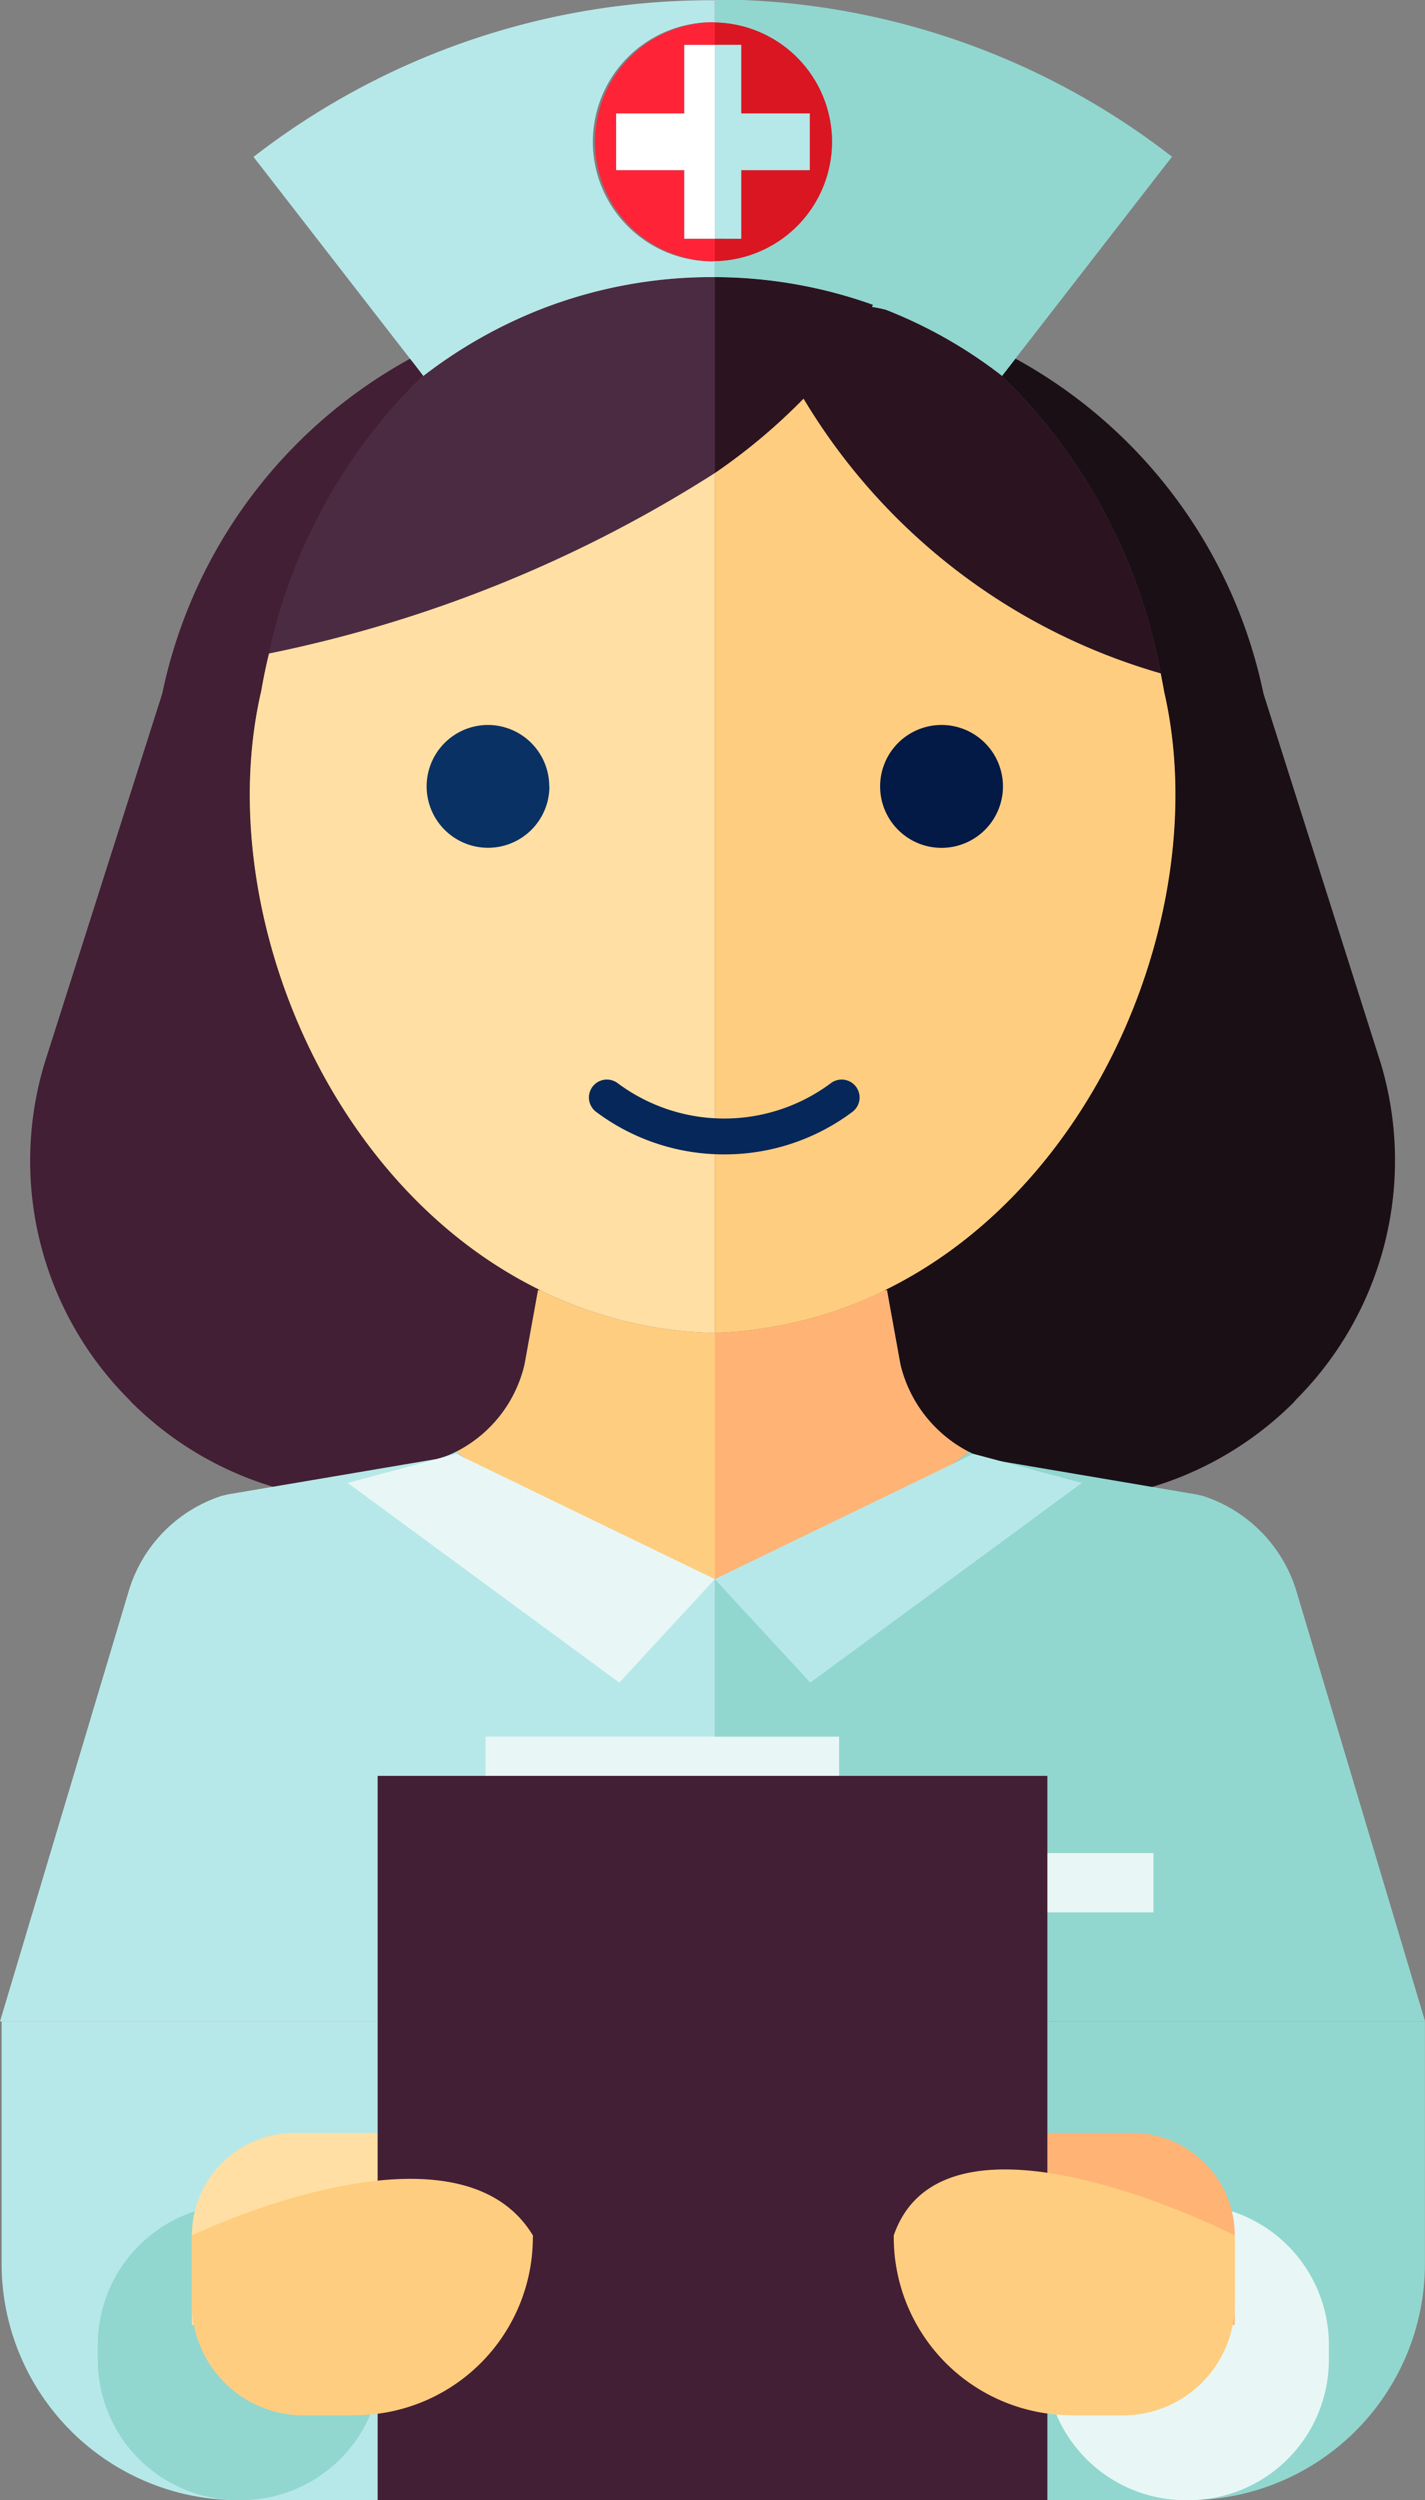 <svg xmlns="http://www.w3.org/2000/svg" xmlns:xlink="http://www.w3.org/1999/xlink" width="39.723" height="69.663" viewBox="0 0 39.723 69.663"><rect x="0" y="0" width="39.723" height="69.663" fill="#808080" stroke="none"/><defs><clipPath id="a"><rect width="39.723" height="69.663" transform="translate(0 0)" fill="none"/></clipPath></defs><g transform="translate(0 0)"><g clip-path="url(#a)"><path d="M27.83,69.663h5.3a6.592,6.592,0,0,0,6.591-6.591V56.324H27.83Z" fill="#91d7cf"/><path d="M11.938,69.663h-5.3A6.592,6.592,0,0,1,.045,63.072V56.324H11.938Z" fill="#b7e8e9"/><path d="M6.719,69.663H6.64a3.915,3.915,0,0,1-3.914-3.914v-.413A3.915,3.915,0,0,1,6.64,61.422h.079a3.914,3.914,0,0,1,3.914,3.914v.413a3.914,3.914,0,0,1-3.914,3.914" fill="#91d7cf"/><path d="M38.47,29.565,35.22,19.327a13.849,13.849,0,0,0-6.911-9.333c-.127.163-.247.319-.375.482-.022-.015-.035-.029-.057-.043a15.4,15.4,0,0,1,4.475,8.327c.028.163.064.333.093.5.006.021.006.042.013.064,1.318,5.848-1.749,13.623-7.732,16.59a.514.514,0,0,1-.085.042.368.368,0,0,0,.085-.014L25.1,38.02a3.714,3.714,0,0,0,1.911,2.435,2.4,2.4,0,0,0,.517.2l3.725.992a9.433,9.433,0,0,0,4.808-2.57L36.126,39a9.428,9.428,0,0,0,2.344-9.439" fill="#1a0f15"/><path d="M12.717,40.448a3.654,3.654,0,0,0,1.9-2.429L15,35.937a.118.118,0,0,0,.072.022A.652.652,0,0,1,15,35.916c-5.983-2.967-9.049-10.741-7.732-16.59.008-.021.008-.042.015-.064.063-.36.134-.714.219-1.055a15.291,15.291,0,0,1,4.3-7.739c-.12-.156-.241-.318-.368-.474a13.849,13.849,0,0,0-6.911,9.332L1.261,29.565A9.406,9.406,0,0,0,3.6,39l.063.07a9.442,9.442,0,0,0,4.808,2.571l3.725-.992a2.5,2.5,0,0,0,.523-.2" fill="#421f34"/><path d="M22.4,11.106a16.445,16.445,0,0,1-2.471,2.074V37.138a11.755,11.755,0,0,0,2.7-.414,11.323,11.323,0,0,0,2.01-.758.007.007,0,0,0,.007-.007.447.447,0,0,0,.085-.042c5.984-2.967,9.05-10.742,7.733-16.59-.007-.022-.007-.043-.014-.064-.028-.17-.065-.34-.093-.5A17.094,17.094,0,0,1,22.4,11.106" fill="#ffcd7f"/><path d="M19.861,37.142l.064,0V13.18A36.7,36.7,0,0,1,7.5,18.208c-.085.34-.157.694-.22,1.055-.007.022-.007.042-.015.064C5.948,25.176,9.013,32.95,15,35.917a.635.635,0,0,0,.071.042c.184.093.382.178.58.263a11.706,11.706,0,0,0,4.213.92" fill="#ffdfa3"/><path d="M24.309,8.55a.416.416,0,0,1,.028-.057,13.194,13.194,0,0,0-4.411-.772V13.18A16.386,16.386,0,0,0,22.4,11.106a17.094,17.094,0,0,0,9.955,7.654,15.4,15.4,0,0,0-4.475-8.327,12.986,12.986,0,0,0-3.186-1.8,3.7,3.7,0,0,0-.382-.078" fill="#2b141f"/><path d="M19.926,7.721a13.1,13.1,0,0,0-4.879.907A13.349,13.349,0,0,0,11.8,10.476l-.007-.007a15.287,15.287,0,0,0-4.3,7.739A36.711,36.711,0,0,0,19.926,13.18Z" fill="#4b2b42"/><path d="M23.193,3.951a3.328,3.328,0,0,1-3.268,3.325v.445a13.2,13.2,0,0,1,4.412.772.341.341,0,0,0-.029.057,3.7,3.7,0,0,1,.382.078,13.01,13.01,0,0,1,3.187,1.8c.021.014.035.029.056.043.128-.163.248-.319.375-.482,1.452-1.869,2.91-3.753,4.363-5.622A20.835,20.835,0,0,0,20.682,0c-.252-.01-.5,0-.757,0V.626a3.328,3.328,0,0,1,3.268,3.325" fill="#91d7cf"/><path d="M11.8,10.476a13.349,13.349,0,0,1,3.243-1.848,13.118,13.118,0,0,1,4.879-.907V7.276c-.022,0-.042.007-.064.007a3.332,3.332,0,0,1,0-6.664c.022,0,.042.007.064.007V.007A20.82,20.82,0,0,0,7.067,4.372c1.452,1.87,2.91,3.753,4.362,5.622.127.156.248.319.368.475Z" fill="#b7e8e9"/><path d="M19.861,6.652h-.786V4.74h-1.9V3.161h1.9V1.25h.85V.626c-.022,0-.042-.007-.064-.007a3.332,3.332,0,0,0,0,6.663c.022,0,.042-.006.064-.006V6.652Z" fill="#ff2338"/><path d="M23.193,3.951A3.328,3.328,0,0,0,19.925.626V1.25h.737V3.161h1.911V4.74H20.662V6.652h-.737v.624a3.328,3.328,0,0,0,3.268-3.325" fill="#da1623"/><path d="M19.075,3.161h-1.9V4.74h1.9V6.652h.851v-5.4h-.851Z" fill="#fff"/><path d="M20.662,6.652V4.74h1.911V3.161H20.662V1.25h-.736v5.4Z" fill="#b7e8e9"/><path d="M27.013,40.455c-.17.128-.942.715-1.968,1.374-1.553.986-3.662,2.147-5.119,2.175V56.323h19.8l-3.6-12.03a4.011,4.011,0,0,0-2.577-2.606l-.17-.042-5.849-.992a2.4,2.4,0,0,1-.517-.2" fill="#91d7cf"/><path d="M19.868,44.01c-1.451,0-3.59-1.175-5.161-2.181-1.028-.658-1.806-1.239-1.99-1.38a2.6,2.6,0,0,1-.524.2l-5.848.991-.17.042A3.989,3.989,0,0,0,3.6,44.293L0,56.324H19.926V44.005c-.019,0-.039,0-.058,0" fill="#b7e8e9"/><path d="M22.623,36.724a11.747,11.747,0,0,1-2.7.414v6.867c1.457-.029,3.566-1.19,5.119-2.176,1.026-.658,1.8-1.246,1.968-1.374A3.711,3.711,0,0,1,25.1,38.02l-.377-2.075a.308.308,0,0,1-.084.014s0,.008-.007.008a11.437,11.437,0,0,1-2.011.757" fill="#ffb375"/><path d="M19.861,37.142a11.706,11.706,0,0,1-4.213-.92c-.2-.085-.4-.17-.58-.263A.115.115,0,0,1,15,35.938l-.375,2.082a3.66,3.66,0,0,1-1.906,2.429c.185.141.963.722,1.991,1.38,1.571,1.006,3.71,2.181,5.161,2.181.018,0,.039,0,.057,0V37.138l-.064,0" fill="#ffcd7f"/><path d="M12.717,40.509l-3.024.81,7.57,5.563L19.926,44Z" fill="#e8f7f5"/><path d="M27.134,40.509l3.024.81-7.57,5.563L19.926,44Z" fill="#b7e8e9"/><path d="M15.315,21.915A1.711,1.711,0,1,1,13.6,20.2a1.712,1.712,0,0,1,1.711,1.711" fill="#093164"/><path d="M27.958,21.915A1.712,1.712,0,1,1,26.247,20.2a1.712,1.712,0,0,1,1.711,1.711" fill="#031946"/><path d="M20.189,32.165a5.939,5.939,0,0,1-3.572-1.185.5.5,0,1,1,.6-.8,4.974,4.974,0,0,0,5.945,0,.5.5,0,1,1,.6.8,5.938,5.938,0,0,1-3.571,1.185" fill="#062759"/><rect width="6.999" height="1.652" transform="translate(25.153 51.633)" fill="#e8f7f5"/><rect width="9.857" height="1.373" transform="translate(13.534 48.389)" fill="#e8f7f5"/><path d="M11.433,64.78H5.349V62.292a2.859,2.859,0,0,1,2.859-2.86h3.225Z" fill="#ffdfa3"/><path d="M33.05,69.663h.079a3.914,3.914,0,0,0,3.914-3.914v-.413a3.914,3.914,0,0,0-3.914-3.914H33.05a3.914,3.914,0,0,0-3.913,3.914v.413a3.914,3.914,0,0,0,3.913,3.914" fill="#e8f7f5"/><path d="M28.337,64.78H34.42V62.292a2.859,2.859,0,0,0-2.859-2.86H28.337Z" fill="#ffb375"/><rect width="18.669" height="20.181" transform="translate(10.527 49.482)" fill="#421f34"/><path d="M9.894,67.3H8.462a3.114,3.114,0,0,1-3.114-3.114v-1.9s7.368-3.546,9.506,0c.007.011,0,.05,0,.05a4.96,4.96,0,0,1-4.96,4.96" fill="#ffcd7f"/><path d="M29.875,67.3h1.432a3.114,3.114,0,0,0,3.113-3.114v-1.9s-8.077-4.136-9.506,0a.2.2,0,0,0,0,.05,4.961,4.961,0,0,0,4.961,4.96" fill="#ffcd7f"/></g></g></svg>